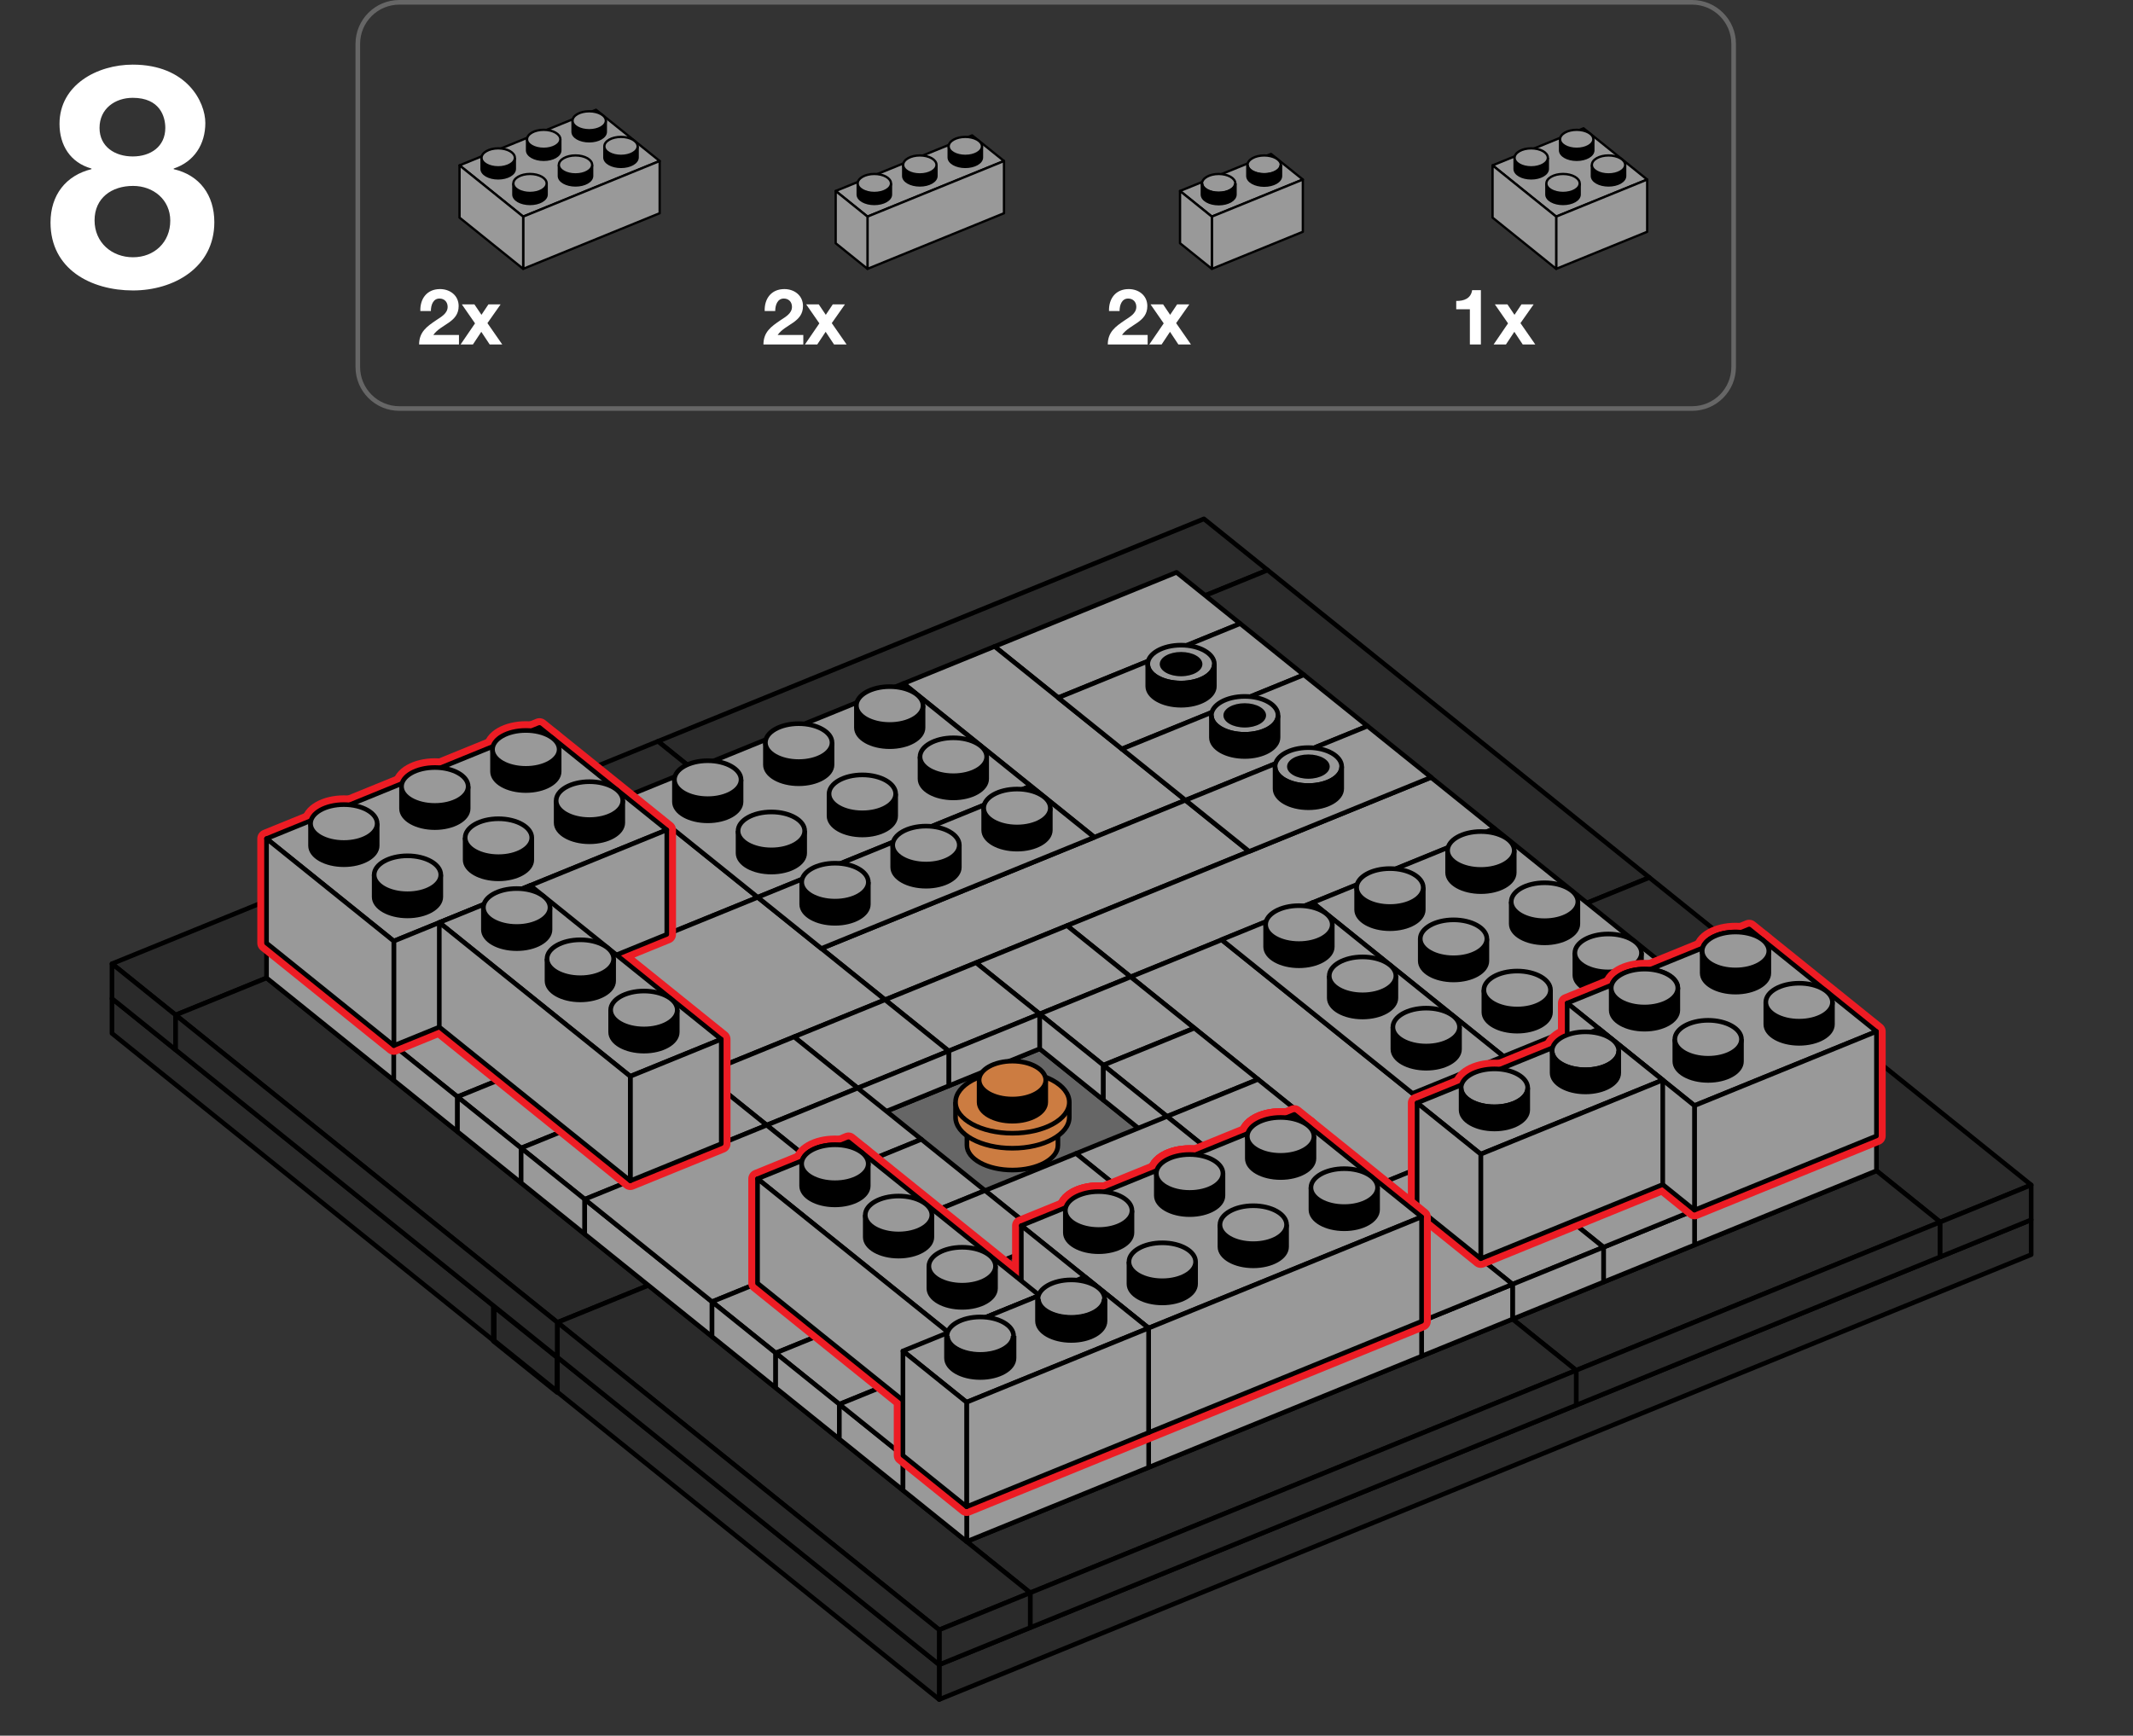 <?xml version="1.0" encoding="utf-8"?>
<!-- Generator: Adobe Illustrator 15.0.0, SVG Export Plug-In . SVG Version: 6.00 Build 0)  -->
<!DOCTYPE svg PUBLIC "-//W3C//DTD SVG 1.1//EN" "http://www.w3.org/Graphics/SVG/1.1/DTD/svg11.dtd">
<svg version="1.1" id="Layer_1" xmlns="http://www.w3.org/2000/svg" xmlns:xlink="http://www.w3.org/1999/xlink" x="0px" y="0px"
	 width="462px" height="376px" viewBox="0 0 462 376" enable-background="new 0 0 462 376" xml:space="preserve">
<rect x="0" y="0" width="462" height="376" fill="#333333" stroke="none"/>
<g>
	<g>
		<g>
			<polygon fill="#2A2A2A" stroke="#000000" stroke-linejoin="round" stroke-miterlimit="10" points="274.557,123.501 
				156.297,171.688 142.512,160.588 260.768,112.4 			"/>
		</g>
	</g>
	<g>
		<polygon fill="#2A2A2A" stroke="#000000" stroke-linejoin="round" stroke-miterlimit="10" points="357.254,190.102 
			337.541,198.129 254.846,131.531 274.557,123.501 		"/>
	</g>
	<polygon fill="#666666" stroke="#000000" stroke-linejoin="round" stroke-miterlimit="10" points="252.779,249.391 
		213.358,265.451 185.79,243.252 225.209,227.189 	"/>
	<polygon fill="#2A2A2A" stroke="#000000" stroke-linejoin="round" stroke-miterlimit="10" points="24.253,223.859 106.949,290.461 
		106.949,282.918 24.253,216.318 	"/>
	<polygon fill="#2A2A2A" stroke="#000000" stroke-width="1.2" stroke-linejoin="round" stroke-miterlimit="10" points="
		106.949,290.461 120.736,301.562 120.736,294.018 106.949,282.918 	"/>
	<polygon fill="#2A2A2A" stroke="#000000" stroke-linejoin="round" stroke-miterlimit="10" points="203.432,368.162 
		439.943,271.793 439.943,264.248 203.432,360.619 	"/>
	<polygon fill="#2A2A2A" stroke="#000000" stroke-linejoin="round" stroke-miterlimit="10" points="120.736,301.561 
		203.432,368.162 203.432,360.619 120.736,294.018 	"/>
	<polygon fill="#2A2A2A" stroke="#000000" stroke-linejoin="round" stroke-miterlimit="10" points="156.301,171.689 38.041,219.877 
		24.256,208.775 142.512,160.588 	"/>
	<polygon fill="#2A2A2A" stroke="#000000" stroke-linejoin="round" stroke-miterlimit="10" points="24.256,216.318 38.041,227.42 
		38.041,219.877 24.256,208.775 	"/>
	<polygon fill="#2A2A2A" stroke="#000000" stroke-linejoin="round" stroke-miterlimit="10" points="439.949,256.699 
		420.238,264.729 337.542,198.129 357.253,190.1 	"/>
	<polygon fill="#2A2A2A" stroke="#000000" stroke-linejoin="round" stroke-miterlimit="10" points="420.238,264.729 
		341.398,296.854 327.613,285.752 406.449,253.627 	"/>
	<polygon fill="#2A2A2A" stroke="#000000" stroke-linejoin="round" stroke-miterlimit="10" points="341.398,304.396 
		420.238,272.271 420.238,264.729 341.398,296.854 	"/>
	<polygon fill="#2A2A2A" stroke="#000000" stroke-linejoin="round" stroke-miterlimit="10" points="140.447,278.445 
		120.736,286.475 38.041,219.877 57.752,211.848 	"/>
	<polygon fill="#2A2A2A" stroke="#000000" stroke-linejoin="round" stroke-miterlimit="10" points="38.041,219.877 38.041,227.418 
		120.736,294.021 120.736,286.475 	"/>
	<polygon fill="#2A2A2A" stroke="#000000" stroke-linejoin="round" stroke-miterlimit="10" points="341.403,296.857 
		223.144,345.045 209.358,333.943 327.614,285.756 	"/>
	<polygon fill="#2A2A2A" stroke="#000000" stroke-linejoin="round" stroke-miterlimit="10" points="223.144,352.588 341.403,304.4 
		341.403,296.857 223.144,345.045 	"/>
	<g>
		<polygon fill="#2A2A2A" stroke="#000000" stroke-linejoin="round" stroke-miterlimit="10" points="223.144,345.045 
			203.432,353.074 120.736,286.475 140.447,278.445 		"/>
		<polygon fill="#2A2A2A" stroke="#000000" stroke-linejoin="round" stroke-miterlimit="10" points="203.432,360.619 
			223.144,352.588 223.144,345.045 203.432,353.074 		"/>
		<polygon fill="#2A2A2A" stroke="#000000" stroke-linejoin="round" stroke-miterlimit="10" points="120.736,286.475 
			120.736,294.018 203.432,360.619 203.432,353.074 		"/>
	</g>
	<polygon fill="#999999" stroke="#000000" stroke-linejoin="round" stroke-miterlimit="10" points="268.624,135.09 229.206,151.148 
		215.417,140.049 254.835,123.988 	"/>
	<polygon fill="#999999" stroke="#000000" stroke-linejoin="round" stroke-miterlimit="10" points="256.784,173.35 237.075,181.379 
		195.71,148.068 215.417,140.039 	"/>
	<polygon fill="#999999" stroke="#000000" stroke-linejoin="round" stroke-miterlimit="10" points="164.13,194.383 144.421,202.412 
		116.837,180.199 136.544,172.17 	"/>
	<polygon fill="#999999" stroke="#000000" stroke-linejoin="round" stroke-miterlimit="10" points="57.729,211.842 85.296,234.045 
		85.296,226.502 57.729,204.303 	"/>
	<polygon fill="#999999" stroke="#000000" stroke-linejoin="round" stroke-miterlimit="10" points="270.538,184.457 191.7,216.582 
		177.915,205.48 256.749,173.355 	"/>
	<polygon fill="#999999" stroke="#000000" stroke-linejoin="round" stroke-miterlimit="10" points="191.704,216.582 
		152.282,232.641 124.71,210.441 164.13,194.383 	"/>
	<polygon fill="#999999" stroke="#000000" stroke-linejoin="round" stroke-miterlimit="10" points="138.503,221.545 99.085,237.604 
		85.296,226.504 124.714,210.443 	"/>
	<polygon fill="#999999" stroke="#000000" stroke-linejoin="round" stroke-miterlimit="10" points="85.296,234.045 99.085,245.148 
		99.085,237.604 85.296,226.504 	"/>
	<polygon fill="#999999" stroke="#000000" stroke-linejoin="round" stroke-miterlimit="10" points="152.292,232.646 
		112.874,248.705 99.085,237.605 138.503,221.545 	"/>
	<polygon fill="#999999" stroke="#000000" stroke-linejoin="round" stroke-miterlimit="10" points="99.085,245.146 112.874,256.25 
		112.874,248.705 99.085,237.605 	"/>
	<polygon fill="#999999" stroke="#000000" stroke-linejoin="round" stroke-miterlimit="10" points="323.741,179.5 244.902,211.625 
		231.118,200.523 309.952,168.398 	"/>
	<polygon fill="#999999" stroke="#000000" stroke-linejoin="round" stroke-miterlimit="10" points="319.759,248.004 300.05,256.033 
		244.902,211.625 264.609,203.596 	"/>
	<polygon fill="#999999" stroke="#000000" stroke-linejoin="round" stroke-miterlimit="10" points="244.907,211.623 
		225.196,219.652 211.409,208.553 231.118,200.523 	"/>
	<polygon fill="#999999" stroke="#000000" stroke-linejoin="round" stroke-miterlimit="10" points="225.198,219.652 
		205.487,227.682 191.7,216.582 211.409,208.553 	"/>
	<polygon fill="#999999" stroke="#000000" stroke-linejoin="round" stroke-miterlimit="10" points="205.487,235.227 
		225.198,227.197 225.198,219.652 205.487,227.682 	"/>
	<polygon fill="#999999" stroke="#000000" stroke-linejoin="round" stroke-miterlimit="10" points="205.489,227.682 
		185.778,235.711 171.991,224.611 191.7,216.582 	"/>
	<polygon fill="#999999" stroke="#000000" stroke-linejoin="round" stroke-miterlimit="10" points="185.778,243.256 
		205.489,235.227 205.489,227.682 185.778,235.711 	"/>
	<polygon fill="#999999" stroke="#000000" stroke-linejoin="round" stroke-miterlimit="10" points="185.78,235.711 166.069,243.74 
		152.282,232.641 171.991,224.611 	"/>
	<polygon fill="#999999" stroke="#000000" stroke-linejoin="round" stroke-miterlimit="10" points="166.081,243.746 
		126.663,259.805 112.874,248.705 152.292,232.645 	"/>
	<polygon fill="#999999" stroke="#000000" stroke-linejoin="round" stroke-miterlimit="10" points="112.874,256.246 126.663,267.35 
		126.663,259.805 112.874,248.705 	"/>
	<polygon fill="#999999" stroke="#000000" stroke-linejoin="round" stroke-miterlimit="10" points="199.567,246.811 179.856,254.84 
		166.069,243.74 185.778,235.711 	"/>
	<polygon fill="#999999" stroke="#000000" stroke-linejoin="round" stroke-miterlimit="10" points="367.014,269.684 
		406.434,253.623 406.434,246.08 367.014,262.139 	"/>
	<polygon fill="#999999" stroke="#000000" stroke-linejoin="round" stroke-miterlimit="10" points="347.322,277.725 
		367.031,269.697 367.031,262.152 347.322,270.182 	"/>
	<polygon fill="#999999" stroke="#000000" stroke-linejoin="round" stroke-miterlimit="10" points="367.031,262.152 
		347.322,270.182 319.738,247.971 339.445,239.941 	"/>
	<polygon fill="#999999" stroke="#000000" stroke-linejoin="round" stroke-miterlimit="10" points="347.322,270.182 
		327.613,278.211 300.029,256 319.736,247.971 	"/>
	<polygon fill="#999999" stroke="#000000" stroke-linejoin="round" stroke-miterlimit="10" points="327.613,285.754 
		347.322,277.729 347.322,270.182 327.613,278.211 	"/>
	<polygon fill="#999999" stroke="#000000" stroke-linejoin="round" stroke-miterlimit="10" points="213.354,257.91 193.644,265.939 
		179.856,254.84 199.565,246.811 	"/>
	<polygon fill="#999999" stroke="#000000" stroke-linejoin="round" stroke-miterlimit="10" points="126.649,259.799 126.649,267.34 
		154.222,289.543 154.222,281.998 	"/>
	<polygon fill="#999999" stroke="#000000" stroke-linejoin="round" stroke-miterlimit="10" points="193.644,265.939 
		154.222,281.998 126.649,259.799 166.069,243.74 	"/>
	<polygon fill="#999999" stroke="#000000" stroke-linejoin="round" stroke-miterlimit="10" points="258.695,222.723 
		238.984,230.752 225.198,219.652 244.907,211.623 	"/>
	<polygon fill="#999999" stroke="#000000" stroke-linejoin="round" stroke-miterlimit="10" points="225.198,227.193 
		238.984,238.297 238.984,230.752 225.198,219.652 	"/>
	<polygon fill="#999999" stroke="#000000" stroke-linejoin="round" stroke-miterlimit="10" points="272.484,233.822 
		252.773,241.852 238.986,230.752 258.695,222.723 	"/>
	<polygon fill="#999999" stroke="#000000" stroke-linejoin="round" stroke-miterlimit="10" points="238.986,238.293 
		252.773,249.396 252.773,241.852 238.986,230.752 	"/>
	<polygon fill="#999999" stroke="#000000" stroke-linejoin="round" stroke-miterlimit="10" points="286.273,244.922 
		266.562,252.951 252.775,241.852 272.484,233.822 	"/>
	<polygon fill="#999999" stroke="#000000" stroke-linejoin="round" stroke-miterlimit="10" points="266.564,252.951 246.854,260.98 
		233.066,249.881 252.775,241.852 	"/>
	<polygon fill="#999999" stroke="#000000" stroke-linejoin="round" stroke-miterlimit="10" points="246.855,260.98 227.146,269.01 
		213.358,257.91 233.066,249.881 	"/>
	<polygon fill="#999999" stroke="#000000" stroke-linejoin="round" stroke-miterlimit="10" points="227.142,269.01 207.431,277.039 
		193.644,265.939 213.353,257.91 	"/>
	<polygon fill="#999999" stroke="#000000" stroke-linejoin="round" stroke-miterlimit="10" points="207.429,277.039 
		168.011,293.098 154.222,281.998 193.64,265.938 	"/>
	<polygon fill="#999999" stroke="#000000" stroke-linejoin="round" stroke-miterlimit="10" points="154.222,289.539 
		168.011,300.643 168.011,293.098 154.222,281.998 	"/>
	<polygon fill="#999999" stroke="#000000" stroke-linejoin="round" stroke-miterlimit="10" points="221.218,288.141 181.8,304.199 
		168.011,293.1 207.429,277.039 	"/>
	<polygon fill="#999999" stroke="#000000" stroke-linejoin="round" stroke-miterlimit="10" points="168.011,300.641 181.8,311.744 
		181.8,304.199 168.011,293.1 	"/>
	<polygon fill="#999999" stroke="#000000" stroke-linejoin="round" stroke-miterlimit="10" points="307.904,293.783 
		327.613,285.756 327.613,278.211 307.904,286.24 	"/>
	<polygon fill="#999999" stroke="#000000" stroke-linejoin="round" stroke-miterlimit="10" points="327.613,278.211 307.904,286.24 
		280.318,264.029 300.027,256 	"/>
	<polygon fill="#999999" stroke="#000000" stroke-linejoin="round" stroke-miterlimit="10" points="248.782,317.883 
		307.907,293.793 307.907,286.25 248.782,310.34 	"/>
	<polygon fill="#999999" stroke="#000000" stroke-linejoin="round" stroke-miterlimit="10" points="181.8,311.74 195.589,322.844 
		195.589,315.299 181.8,304.199 	"/>
	<polygon fill="#999999" stroke="#000000" stroke-linejoin="round" stroke-miterlimit="10" points="235.006,299.24 195.589,315.299 
		181.8,304.199 221.218,288.139 	"/>
	<polygon fill="#999999" stroke="#000000" stroke-linejoin="round" stroke-miterlimit="10" points="209.376,333.943 
		248.798,317.885 248.798,310.34 209.376,326.398 	"/>
	<polygon fill="#999999" stroke="#000000" stroke-linejoin="round" stroke-miterlimit="10" points="195.589,322.84 209.376,333.943 
		209.376,326.398 195.589,315.299 	"/>
	<g>
		<g>
			<path fill="#CC7C41" stroke="#000000" stroke-miterlimit="10" d="M209.43,241.043v7.057c0,2.965,4.411,5.367,9.855,5.367
				c5.447,0,9.859-2.402,9.859-5.367v-7.057H209.43z"/>
		</g>
		<g>
			<path fill="#CC7C41" stroke="#000000" stroke-miterlimit="10" d="M206.965,238.777v3.25c0,3.705,5.515,6.711,12.319,6.711
				c6.81,0,12.323-3.006,12.323-6.711v-3.25"/>
		</g>
		<g>
			<path fill="#CC7C41" stroke="#000000" stroke-miterlimit="10" d="M231.607,238.777c0,3.705-5.516,6.711-12.323,6.711
				c-6.805,0-12.319-3.006-12.319-6.711s5.515-6.709,12.319-6.709C226.094,232.068,231.607,235.072,231.607,238.777z"/>
		</g>
		<g>
			<path stroke="#000000" stroke-miterlimit="10" d="M212.072,238.777c0,2.27,3.23,4.107,7.217,4.107
				c3.984,0,7.215-1.84,7.215-4.107v-4.799c0,2.268-3.23,4.105-7.215,4.105c-3.986,0-7.217-1.84-7.217-4.105V238.777z"/>
		</g>
		<g>
			<ellipse fill="#CC7C41" stroke="#000000" stroke-miterlimit="10" cx="219.288" cy="233.979" rx="7.216" ry="4.107"/>
		</g>
	</g>
	<polygon fill="#2A2A2A" stroke="#000000" stroke-linejoin="round" stroke-miterlimit="10" points="420.232,272.279 
		439.943,264.248 439.943,256.705 420.232,264.734 	"/>
</g>
<g>
	<g>
		<polygon fill="#999999" stroke="#000000" stroke-linejoin="round" stroke-miterlimit="10" points="223.235,170.279 
			164.11,194.369 136.543,172.17 195.668,148.08 		"/>
	</g>
	<g>
		<path stroke="#000000" stroke-miterlimit="10" d="M159.86,184.805c0,2.27,3.23,4.107,7.215,4.107c3.985,0,7.215-1.84,7.215-4.107
			v-4.803c0,2.271-3.229,4.109-7.215,4.109c-3.984,0-7.215-1.84-7.215-4.109V184.805z"/>
		<path stroke="#000000" stroke-miterlimit="10" d="M179.567,176.771c0,2.266,3.23,4.105,7.215,4.105
			c3.985,0,7.215-1.84,7.215-4.105v-4.801c0,2.27-3.229,4.109-7.215,4.109c-3.984,0-7.215-1.84-7.215-4.109V176.771z"/>
		<path stroke="#000000" stroke-miterlimit="10" d="M199.274,168.736c0,2.27,3.23,4.109,7.215,4.109c3.988,0,7.219-1.84,7.219-4.109
			v-4.797c0,2.266-3.229,4.105-7.219,4.105c-3.984,0-7.215-1.84-7.215-4.105V168.736z"/>
		<path stroke="#000000" stroke-miterlimit="10" d="M146.079,173.705c0,2.271,3.23,4.109,7.215,4.109
			c3.985,0,7.215-1.84,7.215-4.109v-4.801c0,2.27-3.229,4.109-7.215,4.109c-3.984,0-7.215-1.84-7.215-4.109V173.705z"/>
		<path stroke="#000000" stroke-miterlimit="10" d="M165.786,165.674c0,2.267,3.23,4.105,7.215,4.105
			c3.985,0,7.215-1.84,7.215-4.105v-4.801c0,2.271-3.229,4.109-7.215,4.109c-3.984,0-7.215-1.84-7.215-4.109V165.674z"/>
		<path stroke="#000000" stroke-miterlimit="10" d="M185.493,157.64c0,2.271,3.23,4.108,7.215,4.108c3.988,0,7.219-1.84,7.219-4.108
			v-4.798c0,2.267-3.229,4.105-7.219,4.105c-3.983,0-7.215-1.84-7.215-4.105V157.64z"/>
	</g>
	<g>
		
			<ellipse fill="#999999" stroke="#000000" stroke-linejoin="round" stroke-miterlimit="10" cx="167.075" cy="180.002" rx="7.215" ry="4.109"/>
		
			<ellipse fill="#999999" stroke="#000000" stroke-linejoin="round" stroke-miterlimit="10" cx="186.782" cy="171.972" rx="7.215" ry="4.108"/>
		
			<ellipse fill="#999999" stroke="#000000" stroke-linejoin="round" stroke-miterlimit="10" cx="206.491" cy="163.939" rx="7.217" ry="4.105"/>
		
			<ellipse fill="#999999" stroke="#000000" stroke-linejoin="round" stroke-miterlimit="10" cx="153.293" cy="168.904" rx="7.215" ry="4.109"/>
		
			<ellipse fill="#999999" stroke="#000000" stroke-linejoin="round" stroke-miterlimit="10" cx="173" cy="160.874" rx="7.215" ry="4.109"/>
		
			<ellipse fill="#999999" stroke="#000000" stroke-linejoin="round" stroke-miterlimit="10" cx="192.709" cy="152.843" rx="7.217" ry="4.104"/>
	</g>
</g>
<g>
	<g>
		<polygon fill="#999999" stroke="#000000" stroke-linejoin="round" stroke-miterlimit="10" points="237.025,181.379 
			177.899,205.473 164.11,194.371 223.235,170.277 		"/>
	</g>
	<g>
		<path stroke="#000000" stroke-miterlimit="10" d="M173.647,195.904c0,2.27,3.23,4.109,7.215,4.109c3.985,0,7.217-1.84,7.217-4.109
			v-4.801c0,2.27-3.231,4.109-7.217,4.109c-3.984,0-7.215-1.84-7.215-4.109V195.904z"/>
		<path stroke="#000000" stroke-miterlimit="10" d="M193.354,187.873c0,2.27,3.232,4.107,7.217,4.107
			c3.986,0,7.215-1.84,7.215-4.107v-4.801c0,2.27-3.229,4.109-7.215,4.109c-3.984,0-7.217-1.84-7.217-4.109V187.873z"/>
		<path stroke="#000000" stroke-miterlimit="10" d="M213.063,179.84c0,2.271,3.23,4.109,7.215,4.109c3.986,0,7.217-1.84,7.217-4.109
			v-4.799c0,2.269-3.229,4.107-7.217,4.107c-3.984,0-7.215-1.84-7.215-4.107V179.84z"/>
	</g>
	<g>
		
			<ellipse fill="#999999" stroke="#000000" stroke-linejoin="round" stroke-miterlimit="10" cx="180.863" cy="191.104" rx="7.216" ry="4.109"/>
		
			<ellipse fill="#999999" stroke="#000000" stroke-linejoin="round" stroke-miterlimit="10" cx="200.571" cy="183.072" rx="7.215" ry="4.109"/>
		
			<ellipse fill="#999999" stroke="#000000" stroke-linejoin="round" stroke-miterlimit="10" cx="220.28" cy="175.042" rx="7.215" ry="4.107"/>
	</g>
</g>
<g>
	<g>
		<polygon fill="#999999" stroke="#000000" stroke-linejoin="round" stroke-miterlimit="10" points="365.074,212.777 
			325.654,228.838 284.307,195.539 323.723,179.477 		"/>
	</g>
	<g>
		<path stroke="#000000" stroke-miterlimit="10" d="M321.402,219.271c0,2.27,3.229,4.107,7.215,4.107
			c3.984,0,7.217-1.84,7.217-4.107v-4.803c0,2.271-3.232,4.109-7.217,4.109c-3.986,0-7.215-1.84-7.215-4.109V219.271z"/>
		<path stroke="#000000" stroke-miterlimit="10" d="M341.109,211.24c0,2.268,3.23,4.107,7.217,4.107
			c3.984,0,7.215-1.842,7.215-4.107v-4.801c0,2.27-3.23,4.107-7.215,4.107c-3.986,0-7.217-1.84-7.217-4.107V211.24z"/>
		<path stroke="#000000" stroke-miterlimit="10" d="M307.621,208.174c0,2.27,3.229,4.109,7.215,4.109
			c3.984,0,7.217-1.84,7.217-4.109v-4.801c0,2.27-3.232,4.109-7.217,4.109c-3.986,0-7.215-1.84-7.215-4.109V208.174z"/>
		<path stroke="#000000" stroke-miterlimit="10" d="M327.328,200.143c0,2.268,3.23,4.107,7.217,4.107
			c3.984,0,7.215-1.84,7.215-4.107v-4.801c0,2.27-3.23,4.109-7.215,4.109c-3.986,0-7.217-1.84-7.217-4.109V200.143z"/>
		<path stroke="#000000" stroke-miterlimit="10" d="M293.84,197.074c0,2.268,3.23,4.107,7.217,4.107
			c3.982,0,7.217-1.842,7.217-4.107v-4.801c0,2.27-3.232,4.107-7.217,4.107c-3.986,0-7.217-1.84-7.217-4.107V197.074z"/>
		<path stroke="#000000" stroke-miterlimit="10" d="M313.547,189.041c0,2.27,3.232,4.109,7.217,4.109s7.215-1.84,7.215-4.109v-4.799
			c0,2.268-3.23,4.107-7.215,4.107s-7.217-1.842-7.217-4.107V189.041z"/>
	</g>
	<g>
		
			<ellipse fill="#999999" stroke="#000000" stroke-linejoin="round" stroke-miterlimit="10" cx="328.617" cy="214.471" rx="7.217" ry="4.109"/>
		
			<ellipse fill="#999999" stroke="#000000" stroke-linejoin="round" stroke-miterlimit="10" cx="348.324" cy="206.438" rx="7.217" ry="4.108"/>
		
			<ellipse fill="#999999" stroke="#000000" stroke-linejoin="round" stroke-miterlimit="10" cx="314.836" cy="203.373" rx="7.215" ry="4.109"/>
		
			<ellipse fill="#999999" stroke="#000000" stroke-linejoin="round" stroke-miterlimit="10" cx="334.543" cy="195.342" rx="7.217" ry="4.109"/>
		
			<ellipse fill="#999999" stroke="#000000" stroke-linejoin="round" stroke-miterlimit="10" cx="301.057" cy="192.272" rx="7.215" ry="4.108"/>
		
			<ellipse fill="#999999" stroke="#000000" stroke-linejoin="round" stroke-miterlimit="10" cx="320.762" cy="184.242" rx="7.217" ry="4.107"/>
	</g>
</g>
<g>
	<polygon fill="#999999" stroke="#000000" stroke-linejoin="round" stroke-miterlimit="10" points="325.654,228.838 
		305.945,236.867 264.58,203.557 284.287,195.525 	"/>
	<path stroke="#000000" stroke-miterlimit="10" d="M301.695,227.299c0,2.27,3.229,4.109,7.215,4.109c3.982,0,7.215-1.84,7.215-4.109
		V222.5c0,2.27-3.23,4.107-7.215,4.107c-3.986,0-7.215-1.84-7.215-4.107V227.299z"/>
	<path stroke="#000000" stroke-miterlimit="10" d="M287.912,216.201c0,2.27,3.23,4.109,7.217,4.109s7.215-1.842,7.215-4.109v-4.799
		c0,2.268-3.229,4.107-7.215,4.107s-7.217-1.84-7.217-4.107V216.201z"/>
	<path stroke="#000000" stroke-miterlimit="10" d="M274.131,205.104c0,2.268,3.23,4.107,7.217,4.107c3.984,0,7.215-1.84,7.215-4.107
		v-4.803c0,2.271-3.229,4.109-7.215,4.109c-3.988,0-7.217-1.84-7.217-4.109V205.104z"/>
	
		<ellipse fill="#999999" stroke="#000000" stroke-linejoin="round" stroke-miterlimit="10" cx="308.91" cy="222.5" rx="7.215" ry="4.107"/>
	
		<ellipse fill="#999999" stroke="#000000" stroke-linejoin="round" stroke-miterlimit="10" cx="295.127" cy="211.401" rx="7.215" ry="4.108"/>
	
		<ellipse fill="#999999" stroke="#000000" stroke-linejoin="round" stroke-miterlimit="10" cx="281.348" cy="200.302" rx="7.215" ry="4.108"/>
</g>
<path fill="#666666" d="M366.5,0c5.247,0,9.5,4.253,9.5,9.5v70c0,5.246-4.253,9.5-9.5,9.5h-280c-5.246,0-9.5-4.254-9.5-9.5v-70
	C77,4.253,81.254,0,86.5,0H366.5z M78,79.5c0,4.694,3.806,8.5,8.5,8.5h280c4.693,0,8.5-3.806,8.5-8.5v-70c0-4.694-3.807-8.5-8.5-8.5
	h-280C81.806,1,78,4.806,78,9.5V79.5z"/>
<g>
	<path fill="#FFFFFF" d="M28.749,14c11.693,0,15.725,8.064,15.725,12.633c0,4.637-2.419,8.4-6.854,9.878v0.134
		c5.578,1.277,8.803,5.578,8.803,11.491c0,9.878-8.871,14.784-17.606,14.784c-9.072,0-17.875-4.57-17.875-14.717
		c0-5.981,3.36-10.214,8.87-11.559V36.51c-4.569-1.277-6.921-5.04-6.921-9.677C12.89,18.367,21.088,14,28.749,14z M28.816,55.73
		c4.569,0,8.064-3.226,8.064-7.93c0-4.502-3.629-7.526-8.064-7.526c-4.637,0-8.333,2.621-8.333,7.459
		C20.483,52.572,24.247,55.73,28.816,55.73z M28.749,33.891c3.898,0,7.056-2.15,7.056-6.183c0-2.419-1.143-6.518-7.056-6.518
		c-3.83,0-7.19,2.352-7.19,6.518C21.558,31.807,24.918,33.891,28.749,33.891z"/>
</g>
<g>
	<path fill="#FFFFFF" d="M240.209,67.377c-0.084-2.688,1.445-4.754,4.268-4.754c2.15,0,4.032,1.377,4.032,3.679
		c0,1.764-0.94,2.738-2.101,3.562c-1.158,0.823-2.536,1.495-3.393,2.705h5.561v2.05h-8.635c0.016-2.722,1.68-3.881,3.711-5.258
		c1.043-0.706,2.453-1.428,2.471-2.873c0-1.108-0.739-1.814-1.764-1.814c-1.412,0-1.865,1.461-1.865,2.705h-2.285V67.377z"/>
	<path fill="#FFFFFF" d="M252.055,70.049l-2.856-4.116h2.722l1.528,2.268l1.513-2.268h2.639l-2.855,4.065l3.208,4.62h-2.722
		l-1.814-2.738l-1.814,2.738h-2.67L252.055,70.049z"/>
</g>
<g>
	<path fill="#FFFFFF" d="M165.627,67.377c-0.084-2.688,1.445-4.754,4.267-4.754c2.15,0,4.032,1.377,4.032,3.679
		c0,1.764-0.941,2.738-2.1,3.562c-1.159,0.824-2.537,1.495-3.394,2.705h5.561v2.05h-8.635c0.017-2.722,1.68-3.881,3.712-5.258
		c1.042-0.706,2.453-1.428,2.47-2.873c0-1.108-0.739-1.814-1.764-1.814c-1.411,0-1.865,1.461-1.865,2.705h-2.284V67.377z"/>
	<path fill="#FFFFFF" d="M177.471,70.049l-2.856-4.116h2.721l1.529,2.268l1.512-2.268h2.638l-2.856,4.065l3.208,4.62h-2.722
		l-1.814-2.738l-1.814,2.738h-2.671L177.471,70.049z"/>
</g>
<g>
	<path fill="#FFFFFF" d="M320.756,74.618h-2.386v-7.627h-2.957v-1.798c1.663,0.034,3.192-0.538,3.444-2.335h1.897L320.756,74.618
		L320.756,74.618z"/>
	<path fill="#FFFFFF" d="M326.636,70.049l-2.855-4.116h2.722l1.528,2.268l1.513-2.268h2.638l-2.854,4.065l3.208,4.62h-2.722
		l-1.814-2.738l-1.814,2.738h-2.671L326.636,70.049z"/>
</g>
<g>
	<path fill="#FFFFFF" d="M91.044,67.377c-0.084-2.688,1.445-4.754,4.267-4.754c2.15,0,4.032,1.377,4.032,3.679
		c0,1.764-0.941,2.738-2.1,3.562c-1.159,0.824-2.537,1.495-3.394,2.705h5.561v2.05h-8.635c0.017-2.722,1.68-3.881,3.712-5.258
		c1.042-0.706,2.453-1.428,2.47-2.873c0-1.108-0.739-1.814-1.764-1.814c-1.411,0-1.865,1.461-1.865,2.705h-2.284V67.377z"/>
	<path fill="#FFFFFF" d="M102.888,70.049l-2.856-4.116h2.721l1.529,2.268l1.512-2.268h2.638l-2.856,4.065l3.208,4.62h-2.722
		l-1.814-2.738l-1.814,2.738h-2.671L102.888,70.049z"/>
</g>
<g>
	<g>
		<polygon fill="#999999" stroke="#000000" stroke-width="0.5" stroke-linejoin="round" stroke-miterlimit="10" points="
			142.88,34.879 113.316,46.924 99.533,35.824 129.096,23.778 		"/>
		<polygon fill="#999999" stroke="#000000" stroke-width="0.5" stroke-linejoin="round" stroke-miterlimit="10" points="
			113.316,58.241 142.88,46.195 142.88,34.879 113.316,46.924 		"/>
		<polygon fill="#999999" stroke="#000000" stroke-width="0.5" stroke-linejoin="round" stroke-miterlimit="10" points="
			99.533,47.14 113.316,58.241 113.316,46.924 99.533,35.824 		"/>
	</g>
	<g>
		<path stroke="#000000" stroke-width="0.5" stroke-miterlimit="10" d="M111.19,42.141c0,1.135,1.615,2.055,3.607,2.055
			c1.992,0,3.608-0.92,3.608-2.055v-2.4c0,1.135-1.616,2.055-3.608,2.055c-1.992,0-3.607-0.92-3.607-2.055V42.141z"/>
		<path stroke="#000000" stroke-width="0.5" stroke-miterlimit="10" d="M121.044,38.125c0,1.134,1.616,2.054,3.608,2.054
			c1.992,0,3.607-0.92,3.607-2.054v-2.4c0,1.135-1.615,2.055-3.607,2.055c-1.992,0-3.608-0.92-3.608-2.055V38.125z"/>
		<path stroke="#000000" stroke-width="0.5" stroke-miterlimit="10" d="M130.898,34.108c0,1.135,1.615,2.055,3.607,2.055
			c1.993,0,3.608-0.92,3.608-2.055v-2.399c0,1.134-1.615,2.054-3.608,2.054c-1.992,0-3.607-0.92-3.607-2.054V34.108z"/>
		<path stroke="#000000" stroke-width="0.5" stroke-miterlimit="10" d="M104.3,36.592c0,1.135,1.615,2.055,3.607,2.055
			c1.992,0,3.608-0.92,3.608-2.055v-2.4c0,1.135-1.616,2.055-3.608,2.055c-1.992,0-3.607-0.92-3.607-2.055V36.592z"/>
		<path stroke="#000000" stroke-width="0.5" stroke-miterlimit="10" d="M114.153,32.576c0,1.134,1.616,2.054,3.608,2.054
			c1.992,0,3.607-0.92,3.607-2.054v-2.4c0,1.135-1.615,2.055-3.607,2.055c-1.992,0-3.608-0.92-3.608-2.055V32.576z"/>
		<path stroke="#000000" stroke-width="0.5" stroke-miterlimit="10" d="M124.008,28.56c0,1.135,1.615,2.055,3.607,2.055
			c1.993,0,3.608-0.92,3.608-2.055v-2.4c0,1.134-1.615,2.054-3.608,2.054c-1.992,0-3.607-0.92-3.607-2.054V28.56z"/>
	</g>
	<g>
		
			<ellipse fill="#999999" stroke="#000000" stroke-width="0.5" stroke-linejoin="round" stroke-miterlimit="10" cx="114.798" cy="39.74" rx="3.608" ry="2.055"/>
		
			<ellipse fill="#999999" stroke="#000000" stroke-width="0.5" stroke-linejoin="round" stroke-miterlimit="10" cx="124.652" cy="35.725" rx="3.608" ry="2.055"/>
		
			<ellipse fill="#999999" stroke="#000000" stroke-width="0.5" stroke-linejoin="round" stroke-miterlimit="10" cx="134.506" cy="31.709" rx="3.608" ry="2.054"/>
		
			<ellipse fill="#999999" stroke="#000000" stroke-width="0.5" stroke-linejoin="round" stroke-miterlimit="10" cx="107.908" cy="34.191" rx="3.608" ry="2.055"/>
		
			<ellipse fill="#999999" stroke="#000000" stroke-width="0.5" stroke-linejoin="round" stroke-miterlimit="10" cx="117.761" cy="30.176" rx="3.608" ry="2.055"/>
		
			<ellipse fill="#999999" stroke="#000000" stroke-width="0.5" stroke-linejoin="round" stroke-miterlimit="10" cx="127.616" cy="26.16" rx="3.608" ry="2.054"/>
	</g>
</g>
<g>
	<g>
		<polygon fill="#999999" stroke="#000000" stroke-width="0.5" stroke-linejoin="round" stroke-miterlimit="10" points="
			217.461,34.879 187.897,46.924 181.003,41.374 210.565,29.328 		"/>
		<polygon fill="#999999" stroke="#000000" stroke-width="0.5" stroke-linejoin="round" stroke-miterlimit="10" points="
			187.897,58.241 217.461,46.195 217.461,34.879 187.897,46.924 		"/>
		<polygon fill="#999999" stroke="#000000" stroke-width="0.5" stroke-linejoin="round" stroke-miterlimit="10" points="
			181.003,52.689 187.897,58.241 187.897,46.924 181.003,41.374 		"/>
	</g>
	<g>
		<path stroke="#000000" stroke-width="0.5" stroke-miterlimit="10" d="M185.771,42.141c0,1.135,1.615,2.055,3.607,2.055
			c1.992,0,3.608-0.92,3.608-2.055v-2.4c0,1.135-1.616,2.055-3.608,2.055s-3.607-0.92-3.607-2.055V42.141z"/>
		<path stroke="#000000" stroke-width="0.5" stroke-miterlimit="10" d="M195.625,38.125c0,1.134,1.616,2.054,3.608,2.054
			c1.992,0,3.607-0.92,3.607-2.054v-2.4c0,1.135-1.615,2.055-3.607,2.055c-1.992,0-3.608-0.92-3.608-2.055V38.125z"/>
		<path stroke="#000000" stroke-width="0.5" stroke-miterlimit="10" d="M205.479,34.108c0,1.135,1.615,2.055,3.607,2.055
			c1.993,0,3.608-0.92,3.608-2.055v-2.399c0,1.134-1.615,2.054-3.608,2.054c-1.992,0-3.607-0.92-3.607-2.054V34.108z"/>
	</g>
	<g>
		
			<ellipse fill="#999999" stroke="#000000" stroke-width="0.5" stroke-linejoin="round" stroke-miterlimit="10" cx="189.379" cy="39.74" rx="3.608" ry="2.055"/>
		
			<ellipse fill="#999999" stroke="#000000" stroke-width="0.5" stroke-linejoin="round" stroke-miterlimit="10" cx="199.233" cy="35.725" rx="3.608" ry="2.055"/>
		
			<ellipse fill="#999999" stroke="#000000" stroke-width="0.5" stroke-linejoin="round" stroke-miterlimit="10" cx="209.087" cy="31.709" rx="3.608" ry="2.054"/>
	</g>
</g>
<g>
	<g>
		<polygon fill="#999999" stroke="#000000" stroke-width="0.5" stroke-linejoin="round" stroke-miterlimit="10" points="
			282.191,38.895 262.482,46.924 255.588,41.374 275.297,33.345 		"/>
		<polygon fill="#999999" stroke="#000000" stroke-width="0.5" stroke-linejoin="round" stroke-miterlimit="10" points="
			262.482,58.241 282.191,50.212 282.191,38.895 262.482,46.924 		"/>
		<polygon fill="#999999" stroke="#000000" stroke-width="0.5" stroke-linejoin="round" stroke-miterlimit="10" points="
			255.588,52.69 262.482,58.241 262.482,46.924 255.588,41.374 		"/>
		
			<ellipse fill="#999999" stroke="#000000" stroke-width="0.5" stroke-linejoin="round" stroke-miterlimit="10" cx="263.963" cy="39.741" rx="3.607" ry="2.055"/>
		
			<ellipse fill="#999999" stroke="#000000" stroke-width="0.5" stroke-linejoin="round" stroke-miterlimit="10" cx="273.818" cy="35.728" rx="3.606" ry="2.054"/>
	</g>
	<g>
		<g>
			<path stroke="#000000" stroke-width="0.6" stroke-miterlimit="10" d="M260.355,42.142c0,1.135,1.615,2.055,3.606,2.055
				c1.994,0,3.606-0.92,3.606-2.055v-2.4c0,1.135-1.612,2.055-3.606,2.055c-1.991,0-3.606-0.92-3.606-2.055V42.142z"/>
		</g>
		<g>
			<path stroke="#000000" stroke-width="0.6" stroke-miterlimit="10" d="M270.211,38.127c0,1.134,1.615,2.054,3.607,2.054
				s3.606-0.92,3.606-2.054v-2.399c0,1.134-1.614,2.054-3.606,2.054s-3.607-0.92-3.607-2.054V38.127z"/>
		</g>
	</g>
</g>
<g>
	<g>
		<polygon fill="#999999" stroke="#000000" stroke-width="0.5" stroke-linejoin="round" stroke-miterlimit="10" points="
			356.773,38.895 337.064,46.924 323.281,35.824 342.99,27.794 		"/>
		<polygon fill="#999999" stroke="#000000" stroke-width="0.5" stroke-linejoin="round" stroke-miterlimit="10" points="
			337.064,58.241 356.773,50.211 356.773,38.895 337.064,46.924 		"/>
		<polygon fill="#999999" stroke="#000000" stroke-width="0.5" stroke-linejoin="round" stroke-miterlimit="10" points="
			323.281,47.14 337.064,58.241 337.064,46.924 323.281,35.824 		"/>
	</g>
	<g>
		<path stroke="#000000" stroke-width="0.5" stroke-miterlimit="10" d="M334.938,42.141c0,1.135,1.615,2.055,3.607,2.055
			s3.609-0.92,3.609-2.055v-2.4c0,1.135-1.617,2.055-3.609,2.055s-3.607-0.92-3.607-2.055V42.141z"/>
		<path stroke="#000000" stroke-width="0.5" stroke-miterlimit="10" d="M344.791,38.125c0,1.134,1.617,2.054,3.609,2.054
			c1.991,0,3.606-0.92,3.606-2.054v-2.4c0,1.135-1.615,2.055-3.606,2.055c-1.992,0-3.609-0.92-3.609-2.055V38.125z"/>
		<path stroke="#000000" stroke-width="0.5" stroke-miterlimit="10" d="M328.049,36.592c0,1.135,1.613,2.055,3.605,2.055
			s3.608-0.92,3.608-2.055v-2.4c0,1.135-1.616,2.055-3.608,2.055s-3.605-0.92-3.605-2.055V36.592z"/>
		<path stroke="#000000" stroke-width="0.5" stroke-miterlimit="10" d="M337.9,32.576c0,1.134,1.616,2.054,3.608,2.054
			s3.607-0.92,3.607-2.054v-2.4c0,1.135-1.615,2.055-3.607,2.055s-3.608-0.92-3.608-2.055V32.576z"/>
	</g>
	<g>
		
			<ellipse fill="#999999" stroke="#000000" stroke-width="0.5" stroke-linejoin="round" stroke-miterlimit="10" cx="338.546" cy="39.74" rx="3.608" ry="2.055"/>
		
			<ellipse fill="#999999" stroke="#000000" stroke-width="0.5" stroke-linejoin="round" stroke-miterlimit="10" cx="348.399" cy="35.725" rx="3.607" ry="2.055"/>
		
			<ellipse fill="#999999" stroke="#000000" stroke-width="0.5" stroke-linejoin="round" stroke-miterlimit="10" cx="331.656" cy="34.191" rx="3.606" ry="2.055"/>
		
			<ellipse fill="#999999" stroke="#000000" stroke-width="0.5" stroke-linejoin="round" stroke-miterlimit="10" cx="341.509" cy="30.176" rx="3.608" ry="2.055"/>
	</g>
</g>
<g>
	<polygon fill="none" stroke="#ED1C24" stroke-width="4" stroke-linejoin="round" stroke-miterlimit="10" points="136.514,255.79 
		156.223,247.764 156.223,225.132 133.525,206.854 144.42,202.412 144.422,179.781 116.854,157.58 57.729,181.672 57.729,204.303 
		85.295,226.502 95.149,222.479 	"/>
	
		<ellipse fill="none" stroke="#ED1C24" stroke-width="4" stroke-linejoin="round" stroke-miterlimit="10" cx="74.479" cy="178.406" rx="7.215" ry="4.109"/>
	
		<ellipse fill="none" stroke="#ED1C24" stroke-width="4" stroke-linejoin="round" stroke-miterlimit="10" cx="94.185" cy="170.375" rx="7.216" ry="4.109"/>
	
		<ellipse fill="none" stroke="#ED1C24" stroke-width="4" stroke-linejoin="round" stroke-miterlimit="10" cx="113.894" cy="162.344" rx="7.216" ry="4.107"/>
</g>
<g>
	<g>
		<polygon fill="#999999" stroke="#000000" stroke-linejoin="round" stroke-miterlimit="10" points="144.422,179.781 
			85.295,203.871 57.729,181.672 116.854,157.58 		"/>
		<polygon fill="#999999" stroke="#000000" stroke-linejoin="round" stroke-miterlimit="10" points="85.295,226.506 
			144.422,202.414 144.422,179.781 85.295,203.871 		"/>
		<polygon fill="#999999" stroke="#000000" stroke-linejoin="round" stroke-miterlimit="10" points="57.729,204.303 85.295,226.506 
			85.295,203.871 57.729,181.672 		"/>
	</g>
	<g>
		<path stroke="#000000" stroke-miterlimit="10" d="M81.043,194.305c0,2.271,3.23,4.109,7.215,4.109c3.985,0,7.217-1.84,7.217-4.109
			v-4.801c0,2.27-3.232,4.109-7.217,4.109c-3.985,0-7.215-1.84-7.215-4.109V194.305z"/>
		<path stroke="#000000" stroke-miterlimit="10" d="M100.75,186.273c0,2.268,3.232,4.107,7.217,4.107
			c3.985,0,7.215-1.84,7.215-4.107v-4.801c0,2.27-3.23,4.109-7.215,4.109c-3.985,0-7.217-1.84-7.217-4.109V186.273z"/>
		<path stroke="#000000" stroke-miterlimit="10" d="M120.459,178.24c0,2.27,3.23,4.109,7.215,4.109c3.986,0,7.217-1.84,7.217-4.109
			v-4.799c0,2.268-3.23,4.107-7.217,4.107c-3.984,0-7.215-1.84-7.215-4.107V178.24L120.459,178.24z"/>
		<path stroke="#000000" stroke-miterlimit="10" d="M67.263,183.207c0,2.27,3.229,4.109,7.214,4.109s7.217-1.84,7.217-4.109v-4.801
			c0,2.27-3.232,4.109-7.217,4.109s-7.214-1.84-7.214-4.109V183.207z"/>
		<path stroke="#000000" stroke-miterlimit="10" d="M86.969,175.176c0,2.268,3.232,4.107,7.217,4.107s7.215-1.84,7.215-4.107v-4.801
			c0,2.27-3.23,4.109-7.215,4.109s-7.217-1.84-7.217-4.109V175.176z"/>
		<path stroke="#000000" stroke-miterlimit="10" d="M106.678,167.143c0,2.27,3.23,4.109,7.215,4.109c3.986,0,7.217-1.84,7.217-4.109
			v-4.799c0,2.268-3.23,4.107-7.217,4.107c-3.984,0-7.215-1.84-7.215-4.107V167.143z"/>
	</g>
	<g>
		
			<ellipse fill="#999999" stroke="#000000" stroke-linejoin="round" stroke-miterlimit="10" cx="88.259" cy="189.504" rx="7.216" ry="4.109"/>
		
			<ellipse fill="#999999" stroke="#000000" stroke-linejoin="round" stroke-miterlimit="10" cx="107.966" cy="181.473" rx="7.216" ry="4.109"/>
		
			<ellipse fill="#999999" stroke="#000000" stroke-linejoin="round" stroke-miterlimit="10" cx="127.675" cy="173.441" rx="7.216" ry="4.107"/>
		
			<ellipse fill="#999999" stroke="#000000" stroke-linejoin="round" stroke-miterlimit="10" cx="74.479" cy="178.406" rx="7.215" ry="4.109"/>
		
			<ellipse fill="#999999" stroke="#000000" stroke-linejoin="round" stroke-miterlimit="10" cx="94.185" cy="170.375" rx="7.216" ry="4.109"/>
		
			<ellipse fill="#999999" stroke="#000000" stroke-linejoin="round" stroke-miterlimit="10" cx="113.894" cy="162.344" rx="7.216" ry="4.107"/>
	</g>
</g>
<g>
	<polygon fill="#999999" stroke="#000000" stroke-linejoin="round" stroke-miterlimit="10" points="156.223,225.132 
		136.514,233.161 95.149,199.85 114.856,191.82 	"/>
	<polygon fill="#999999" stroke="#000000" stroke-linejoin="round" stroke-miterlimit="10" points="136.514,255.79 156.223,247.764 
		156.223,225.132 136.514,233.161 	"/>
	<polygon fill="#999999" stroke="#000000" stroke-linejoin="round" stroke-miterlimit="10" points="95.149,222.479 136.514,255.791 
		136.514,233.161 95.149,199.85 	"/>
	<path stroke="#000000" stroke-miterlimit="10" d="M132.263,223.594c0,2.27,3.229,4.108,7.216,4.108
		c3.984,0,7.215-1.841,7.215-4.108v-4.8c0,2.269-3.23,4.108-7.215,4.108c-3.986,0-7.216-1.84-7.216-4.108V223.594z"/>
	<path stroke="#000000" stroke-miterlimit="10" d="M118.482,212.496c0,2.27,3.229,4.107,7.215,4.107c3.986,0,7.215-1.84,7.215-4.107
		v-4.801c0,2.27-3.229,4.109-7.215,4.109c-3.986,0-7.215-1.841-7.215-4.109V212.496z"/>
	<path stroke="#000000" stroke-miterlimit="10" d="M104.701,201.396c0,2.269,3.229,4.107,7.215,4.107s7.215-1.84,7.215-4.107v-4.802
		c0,2.271-3.229,4.109-7.215,4.109s-7.215-1.84-7.215-4.109V201.396z"/>
	<ellipse fill="#999999" stroke="#000000" stroke-miterlimit="10" cx="139.479" cy="218.794" rx="7.215" ry="4.108"/>
	<ellipse fill="#999999" stroke="#000000" stroke-miterlimit="10" cx="125.697" cy="207.696" rx="7.215" ry="4.108"/>
	<ellipse fill="#999999" stroke="#000000" stroke-miterlimit="10" cx="111.916" cy="196.596" rx="7.215" ry="4.109"/>
</g>
<g>
	<polygon fill="none" stroke="#ED1C24" stroke-width="4" stroke-linejoin="round" stroke-miterlimit="10" points="306.936,238.926 
		306.936,261.559 320.723,272.66 360.145,256.602 367.014,262.139 406.434,246.08 406.434,223.447 378.865,201.246 339.447,217.307 
		339.447,225.682 	"/>
	<path fill="none" stroke="#ED1C24" stroke-width="4" stroke-linejoin="round" stroke-miterlimit="10" d="M330.9,235.661
		c0,2.269-3.229,4.108-7.218,4.108c-3.983,0-7.213-1.84-7.213-4.108s3.229-4.108,7.213-4.108
		C327.672,231.553,330.9,233.393,330.9,235.661z"/>
	<path fill="none" stroke="#ED1C24" stroke-width="4" stroke-linejoin="round" stroke-miterlimit="10" d="M350.611,227.632
		c0,2.269-3.229,4.108-7.218,4.108c-3.983,0-7.213-1.84-7.213-4.108c0-2.268,3.229-4.108,7.213-4.108
		C347.383,223.523,350.611,225.363,350.611,227.632z"/>
	
		<ellipse fill="none" stroke="#ED1C24" stroke-width="4" stroke-linejoin="round" stroke-miterlimit="10" cx="356.197" cy="214.041" rx="7.215" ry="4.109"/>
	
		<ellipse fill="none" stroke="#ED1C24" stroke-width="4" stroke-linejoin="round" stroke-miterlimit="10" cx="375.903" cy="206.01" rx="7.216" ry="4.109"/>
</g>
<g>
	<g>
		<polygon fill="#999999" stroke="#000000" stroke-linejoin="round" stroke-miterlimit="10" points="406.434,223.447 
			367.014,239.506 339.447,217.307 378.865,201.246 		"/>
		<polygon fill="#999999" stroke="#000000" stroke-linejoin="round" stroke-miterlimit="10" points="367.014,262.141 
			406.434,246.08 406.434,223.447 367.014,239.506 		"/>
		<polygon fill="#999999" stroke="#000000" stroke-linejoin="round" stroke-miterlimit="10" points="339.447,239.938 
			367.014,262.141 367.014,239.506 339.447,217.307 		"/>
	</g>
	<g>
		<path stroke="#000000" stroke-miterlimit="10" d="M362.762,229.939c0,2.27,3.23,4.108,7.215,4.108c3.985,0,7.218-1.84,7.218-4.108
			v-4.801c0,2.27-3.232,4.108-7.218,4.108c-3.984,0-7.215-1.84-7.215-4.108V229.939z"/>
		<path stroke="#000000" stroke-miterlimit="10" d="M382.469,221.908c0,2.268,3.232,4.107,7.217,4.107
			c3.985,0,7.216-1.841,7.216-4.107v-4.801c0,2.27-3.23,4.108-7.216,4.108c-3.984,0-7.217-1.84-7.217-4.108V221.908z"/>
		<path stroke="#000000" stroke-miterlimit="10" d="M348.982,218.842c0,2.27,3.229,4.109,7.213,4.109
			c3.983,0,7.217-1.84,7.217-4.109v-4.801c0,2.27-3.232,4.109-7.217,4.109c-3.985,0-7.213-1.84-7.213-4.109V218.842z"/>
		<path stroke="#000000" stroke-miterlimit="10" d="M368.688,210.811c0,2.269,3.232,4.107,7.218,4.107
			c3.984,0,7.215-1.84,7.215-4.107v-4.801c0,2.271-3.23,4.109-7.215,4.109c-3.985,0-7.218-1.84-7.218-4.109V210.811z"/>
	</g>
	<g>
		
			<ellipse fill="#999999" stroke="#000000" stroke-linejoin="round" stroke-miterlimit="10" cx="369.978" cy="225.139" rx="7.217" ry="4.109"/>
		
			<ellipse fill="#999999" stroke="#000000" stroke-linejoin="round" stroke-miterlimit="10" cx="389.685" cy="217.107" rx="7.217" ry="4.109"/>
		
			<ellipse fill="#999999" stroke="#000000" stroke-linejoin="round" stroke-miterlimit="10" cx="356.197" cy="214.041" rx="7.215" ry="4.109"/>
		
			<ellipse fill="#999999" stroke="#000000" stroke-linejoin="round" stroke-miterlimit="10" cx="375.903" cy="206.01" rx="7.216" ry="4.109"/>
	</g>
</g>
<g>
	<g>
		<polygon fill="#999999" stroke="#000000" stroke-linejoin="round" stroke-miterlimit="10" points="360.145,233.967 
			320.723,250.025 306.936,238.926 346.355,222.867 		"/>
		<polygon fill="#999999" stroke="#000000" stroke-linejoin="round" stroke-miterlimit="10" points="320.723,272.66 
			360.145,256.602 360.145,233.967 320.723,250.025 		"/>
		<polygon fill="#999999" stroke="#000000" stroke-linejoin="round" stroke-miterlimit="10" points="306.936,261.559 
			320.723,272.66 320.723,250.025 306.936,238.926 		"/>
		<path fill="#999999" stroke="#000000" stroke-linejoin="round" stroke-miterlimit="10" d="M330.9,235.661
			c0,2.269-3.229,4.108-7.218,4.108c-3.983,0-7.213-1.84-7.213-4.108s3.229-4.108,7.213-4.108
			C327.672,231.553,330.9,233.393,330.9,235.661z"/>
		<path fill="#999999" stroke="#000000" stroke-linejoin="round" stroke-miterlimit="10" d="M350.611,227.632
			c0,2.269-3.229,4.108-7.218,4.108c-3.983,0-7.213-1.84-7.213-4.108c0-2.268,3.229-4.108,7.213-4.108
			C347.383,223.523,350.611,225.363,350.611,227.632z"/>
		
			<ellipse fill="#999999" stroke="#000000" stroke-linejoin="round" stroke-miterlimit="10" cx="356.197" cy="214.041" rx="7.215" ry="4.109"/>
		
			<ellipse fill="#999999" stroke="#000000" stroke-linejoin="round" stroke-miterlimit="10" cx="375.903" cy="206.01" rx="7.216" ry="4.109"/>
	</g>
	<g>
		<g>
			<path stroke="#000000" stroke-miterlimit="10" d="M316.471,240.461c0,2.27,3.229,4.107,7.215,4.107
				c3.986,0,7.216-1.84,7.216-4.107v-4.8c0,2.269-3.229,4.108-7.216,4.108c-3.985,0-7.215-1.84-7.215-4.108V240.461z"/>
		</g>
		<g>
			<path stroke="#000000" stroke-miterlimit="10" d="M336.182,232.432c0,2.27,3.229,4.108,7.216,4.108
				c3.985,0,7.215-1.84,7.215-4.108v-4.8c0,2.269-3.229,4.108-7.215,4.108c-3.986,0-7.216-1.84-7.216-4.108V232.432z"/>
		</g>
	</g>
</g>
<g>
	<polygon fill="none" stroke="#ED1C24" stroke-width="4" stroke-linejoin="round" stroke-miterlimit="10" points="164.078,277.986 
		164.078,255.357 183.785,247.329 221.215,277.471 221.215,265.506 280.34,241.414 307.908,263.615 307.904,286.241 
		209.375,326.398 195.588,315.299 195.588,303.364 	"/>
	
		<ellipse fill="none" stroke="#ED1C24" stroke-width="4" stroke-linejoin="round" stroke-miterlimit="10" cx="237.965" cy="262.24" rx="7.215" ry="4.109"/>
	
		<ellipse fill="none" stroke="#ED1C24" stroke-width="4" stroke-linejoin="round" stroke-miterlimit="10" cx="257.671" cy="254.209" rx="7.216" ry="4.109"/>
	
		<ellipse fill="none" stroke="#ED1C24" stroke-width="4" stroke-linejoin="round" stroke-miterlimit="10" cx="277.38" cy="246.178" rx="7.216" ry="4.107"/>
	
		<ellipse fill="none" stroke="#ED1C24" stroke-width="4" stroke-linejoin="round" stroke-miterlimit="10" cx="237.965" cy="262.24" rx="7.215" ry="4.109"/>
	
		<ellipse fill="none" stroke="#ED1C24" stroke-width="4" stroke-linejoin="round" stroke-miterlimit="10" cx="257.671" cy="254.209" rx="7.216" ry="4.109"/>
	
		<ellipse fill="none" stroke="#ED1C24" stroke-width="4" stroke-linejoin="round" stroke-miterlimit="10" cx="277.38" cy="246.178" rx="7.216" ry="4.107"/>
	
		<ellipse fill="none" stroke="#ED1C24" stroke-width="4" stroke-linejoin="round" stroke-miterlimit="10" cx="237.965" cy="262.24" rx="7.215" ry="4.109"/>
	
		<ellipse fill="none" stroke="#ED1C24" stroke-width="4" stroke-linejoin="round" stroke-miterlimit="10" cx="257.671" cy="254.209" rx="7.216" ry="4.109"/>
	
		<ellipse fill="none" stroke="#ED1C24" stroke-width="4" stroke-linejoin="round" stroke-miterlimit="10" cx="277.38" cy="246.178" rx="7.216" ry="4.107"/>
	
		<ellipse fill="none" stroke="#ED1C24" stroke-width="4" stroke-linejoin="round" stroke-miterlimit="10" cx="180.844" cy="252.104" rx="7.215" ry="4.109"/>
</g>
<g>
	<g>
		<polygon fill="#999999" stroke="#000000" stroke-linejoin="round" stroke-miterlimit="10" points="307.908,263.615 
			248.781,287.705 221.215,265.506 280.34,241.414 		"/>
		<polygon fill="#999999" stroke="#000000" stroke-linejoin="round" stroke-miterlimit="10" points="248.781,310.34 
			307.908,286.248 307.908,263.615 248.781,287.705 		"/>
		<polygon fill="#999999" stroke="#000000" stroke-linejoin="round" stroke-miterlimit="10" points="221.215,288.137 
			248.781,310.34 248.781,287.705 221.215,265.506 		"/>
	</g>
	<g>
		<path stroke="#000000" stroke-miterlimit="10" d="M244.529,278.139c0,2.271,3.229,4.109,7.215,4.109
			c3.984,0,7.217-1.84,7.217-4.109v-4.801c0,2.27-3.232,4.109-7.217,4.109c-3.985,0-7.215-1.84-7.215-4.109V278.139z"/>
		<path stroke="#000000" stroke-miterlimit="10" d="M264.236,270.107c0,2.268,3.231,4.106,7.217,4.106
			c3.984,0,7.215-1.84,7.215-4.106v-4.801c0,2.27-3.23,4.108-7.215,4.108c-3.985,0-7.217-1.84-7.217-4.108V270.107z"/>
		<path stroke="#000000" stroke-miterlimit="10" d="M283.945,262.074c0,2.27,3.229,4.109,7.215,4.109
			c3.986,0,7.217-1.841,7.217-4.109v-4.799c0,2.268-3.23,4.106-7.217,4.106c-3.984,0-7.215-1.84-7.215-4.106V262.074z"/>
		<path stroke="#000000" stroke-miterlimit="10" d="M230.75,267.041c0,2.27,3.229,4.109,7.213,4.109s7.217-1.84,7.217-4.109v-4.801
			c0,2.27-3.231,4.109-7.217,4.109c-3.984,0-7.213-1.841-7.213-4.109V267.041z"/>
		<path stroke="#000000" stroke-miterlimit="10" d="M250.455,259.01c0,2.268,3.232,4.107,7.217,4.107
			c3.985,0,7.215-1.84,7.215-4.107v-4.801c0,2.27-3.229,4.109-7.215,4.109c-3.984,0-7.217-1.84-7.217-4.109V259.01z"/>
		<path stroke="#000000" stroke-miterlimit="10" d="M270.164,250.977c0,2.271,3.23,4.109,7.215,4.109
			c3.986,0,7.217-1.84,7.217-4.109v-4.799c0,2.269-3.229,4.107-7.217,4.107c-3.984,0-7.215-1.84-7.215-4.107V250.977z"/>
	</g>
	<g>
		
			<ellipse fill="#999999" stroke="#000000" stroke-linejoin="round" stroke-miterlimit="10" cx="251.745" cy="273.338" rx="7.216" ry="4.109"/>
		
			<ellipse fill="#999999" stroke="#000000" stroke-linejoin="round" stroke-miterlimit="10" cx="271.452" cy="265.307" rx="7.216" ry="4.109"/>
		
			<ellipse fill="#999999" stroke="#000000" stroke-linejoin="round" stroke-miterlimit="10" cx="291.161" cy="257.275" rx="7.216" ry="4.107"/>
	</g>
</g>
<g>
	<polygon fill="#999999" stroke="#000000" stroke-linejoin="round" stroke-miterlimit="10" points="225.152,280.641 205.443,288.67 
		164.078,255.357 183.785,247.329 	"/>
	<polygon fill="#999999" stroke="#000000" stroke-linejoin="round" stroke-miterlimit="10" points="205.443,311.299 
		225.152,303.271 225.152,280.641 205.443,288.67 	"/>
	<polygon fill="#999999" stroke="#000000" stroke-linejoin="round" stroke-miterlimit="10" points="164.078,277.986 205.443,311.3 
		205.443,288.67 164.078,255.357 	"/>
	<path stroke="#000000" stroke-miterlimit="10" d="M201.192,279.104c0,2.269,3.229,4.107,7.216,4.107
		c3.984,0,7.215-1.84,7.215-4.107v-4.801c0,2.27-3.23,4.108-7.215,4.108c-3.986,0-7.216-1.84-7.216-4.108V279.104z"/>
	<path stroke="#000000" stroke-miterlimit="10" d="M187.411,268.005c0,2.269,3.229,4.108,7.215,4.108s7.215-1.84,7.215-4.108v-4.8
		c0,2.27-3.229,4.107-7.215,4.107s-7.215-1.84-7.215-4.107V268.005z"/>
	<path stroke="#000000" stroke-miterlimit="10" d="M173.629,256.905c0,2.269,3.229,4.108,7.215,4.108
		c3.986,0,7.215-1.841,7.215-4.108v-4.802c0,2.271-3.229,4.109-7.215,4.109c-3.986,0-7.215-1.84-7.215-4.109V256.905z"/>
	<ellipse fill="#999999" stroke="#000000" stroke-miterlimit="10" cx="208.407" cy="274.303" rx="7.215" ry="4.108"/>
	<ellipse fill="#999999" stroke="#000000" stroke-miterlimit="10" cx="194.625" cy="263.205" rx="7.215" ry="4.107"/>
	<ellipse fill="#999999" stroke="#000000" stroke-miterlimit="10" cx="180.844" cy="252.104" rx="7.215" ry="4.109"/>
	
		<ellipse fill="#999999" stroke="#000000" stroke-linejoin="round" stroke-miterlimit="10" cx="237.965" cy="262.24" rx="7.215" ry="4.109"/>
	
		<ellipse fill="#999999" stroke="#000000" stroke-linejoin="round" stroke-miterlimit="10" cx="257.671" cy="254.209" rx="7.216" ry="4.109"/>
	
		<ellipse fill="#999999" stroke="#000000" stroke-linejoin="round" stroke-miterlimit="10" cx="277.38" cy="246.178" rx="7.216" ry="4.107"/>
	<ellipse fill="#999999" stroke="#000000" stroke-miterlimit="10" cx="180.844" cy="252.104" rx="7.215" ry="4.109"/>
</g>
<g>
	<g>
		<polygon fill="#999999" stroke="#000000" stroke-linejoin="round" stroke-miterlimit="10" points="248.781,287.705 
			209.36,303.764 195.573,292.664 234.992,276.605 		"/>
		<polygon fill="#999999" stroke="#000000" stroke-linejoin="round" stroke-miterlimit="10" points="209.36,326.398 248.781,310.34 
			248.781,287.705 209.36,303.764 		"/>
		<polygon fill="#999999" stroke="#000000" stroke-linejoin="round" stroke-miterlimit="10" points="195.573,315.296 
			209.36,326.398 209.36,303.764 195.573,292.664 		"/>
		<path fill="#999999" stroke="#000000" stroke-linejoin="round" stroke-miterlimit="10" d="M219.538,289.398
			c0,2.27-3.229,4.108-7.217,4.108c-3.984,0-7.213-1.84-7.213-4.108c0-2.268,3.229-4.107,7.213-4.107
			C216.309,285.291,219.538,287.131,219.538,289.398z"/>
		<path fill="#999999" stroke="#000000" stroke-linejoin="round" stroke-miterlimit="10" d="M239.248,281.37
			c0,2.269-3.229,4.108-7.217,4.108c-3.984,0-7.212-1.84-7.212-4.108s3.229-4.108,7.212-4.108
			C236.02,277.262,239.248,279.102,239.248,281.37z"/>
	</g>
	<g>
		<g>
			<path stroke="#000000" stroke-width="1.2" stroke-miterlimit="10" d="M205.108,294.199c0,2.269,3.229,4.107,7.215,4.107
				c3.986,0,7.215-1.84,7.215-4.107v-4.801c0,2.27-3.229,4.108-7.215,4.108c-3.986,0-7.215-1.84-7.215-4.108V294.199z"/>
		</g>
		<g>
			<path stroke="#000000" stroke-width="1.2" stroke-miterlimit="10" d="M224.819,286.17c0,2.27,3.229,4.107,7.214,4.107
				c3.986,0,7.215-1.84,7.215-4.107v-4.8c0,2.269-3.229,4.108-7.215,4.108s-7.214-1.84-7.214-4.108V286.17z"/>
		</g>
	</g>
</g>
<g>
	<g>
		<g>
			<g>
				<polygon fill="#999999" stroke="#000000" stroke-linejoin="round" stroke-miterlimit="10" points="282.413,146.189 
					242.995,162.248 229.206,151.148 268.624,135.088 				"/>
			</g>
			<g>
				<path fill="#999999" stroke="#000000" stroke-miterlimit="10" d="M263.026,143.867c0,2.271-3.227,4.109-7.215,4.109
					c-3.984,0-7.215-1.84-7.215-4.109c0-2.269,3.23-4.109,7.215-4.109C259.8,139.758,263.026,141.599,263.026,143.867z"/>
			</g>
		</g>
		<g>
			<path stroke="#000000" stroke-miterlimit="10" d="M248.599,148.668c0,2.269,3.229,4.107,7.215,4.107s7.215-1.84,7.215-4.107
				v-4.801c0,2.271-3.229,4.109-7.215,4.109c-3.984,0-7.215-1.84-7.215-4.109V148.668L248.599,148.668z"/>
			<path d="M260.435,143.867c0,1.451-2.066,2.629-4.621,2.629c-2.551,0-4.617-1.178-4.617-2.629s2.066-2.629,4.617-2.629
				C258.366,141.238,260.435,142.416,260.435,143.867z"/>
		</g>
	</g>
	<g>
		<g>
			<g>
				<polygon fill="#999999" stroke="#000000" stroke-linejoin="round" stroke-miterlimit="10" points="296.202,157.291 
					256.784,173.351 242.995,162.25 282.413,146.189 				"/>
			</g>
			<g>
				<path fill="#999999" stroke="#000000" stroke-miterlimit="10" d="M276.815,154.969c0,2.271-3.227,4.109-7.215,4.109
					c-3.984,0-7.215-1.84-7.215-4.109c0-2.268,3.23-4.108,7.215-4.108C273.589,150.859,276.815,152.699,276.815,154.969z"/>
			</g>
		</g>
		<g>
			<path stroke="#000000" stroke-miterlimit="10" d="M262.386,159.771c0,2.269,3.23,4.106,7.217,4.106s7.215-1.84,7.215-4.106
				v-4.802c0,2.271-3.229,4.109-7.215,4.109c-3.984,0-7.217-1.84-7.217-4.109V159.771z"/>
			<path d="M274.224,154.969c0,1.451-2.066,2.63-4.621,2.63c-2.553,0-4.617-1.179-4.617-2.63c0-1.45,2.064-2.629,4.617-2.629
				S274.224,153.519,274.224,154.969z"/>
		</g>
	</g>
	<g>
		<g>
			<g>
				<polygon fill="#999999" stroke="#000000" stroke-linejoin="round" stroke-miterlimit="10" points="309.991,168.392 
					270.573,184.449 256.784,173.351 296.202,157.289 				"/>
			</g>
			<g>
				<path fill="#999999" stroke="#000000" stroke-miterlimit="10" d="M290.604,166.068c0,2.27-3.227,4.109-7.215,4.109
					c-3.984,0-7.215-1.84-7.215-4.109s3.23-4.109,7.215-4.109C287.378,161.959,290.604,163.799,290.604,166.068z"/>
			</g>
		</g>
		<g>
			<path stroke="#000000" stroke-miterlimit="10" d="M276.175,170.869c0,2.269,3.23,4.107,7.217,4.107s7.215-1.84,7.215-4.107
				v-4.801c0,2.27-3.229,4.109-7.215,4.109c-3.984,0-7.217-1.84-7.217-4.109V170.869z"/>
			<path d="M288.011,166.068c0,1.451-2.064,2.629-4.619,2.629c-2.553,0-4.617-1.178-4.617-2.629s2.064-2.629,4.617-2.629
				S288.011,164.617,288.011,166.068z"/>
		</g>
	</g>
</g>
</svg>
